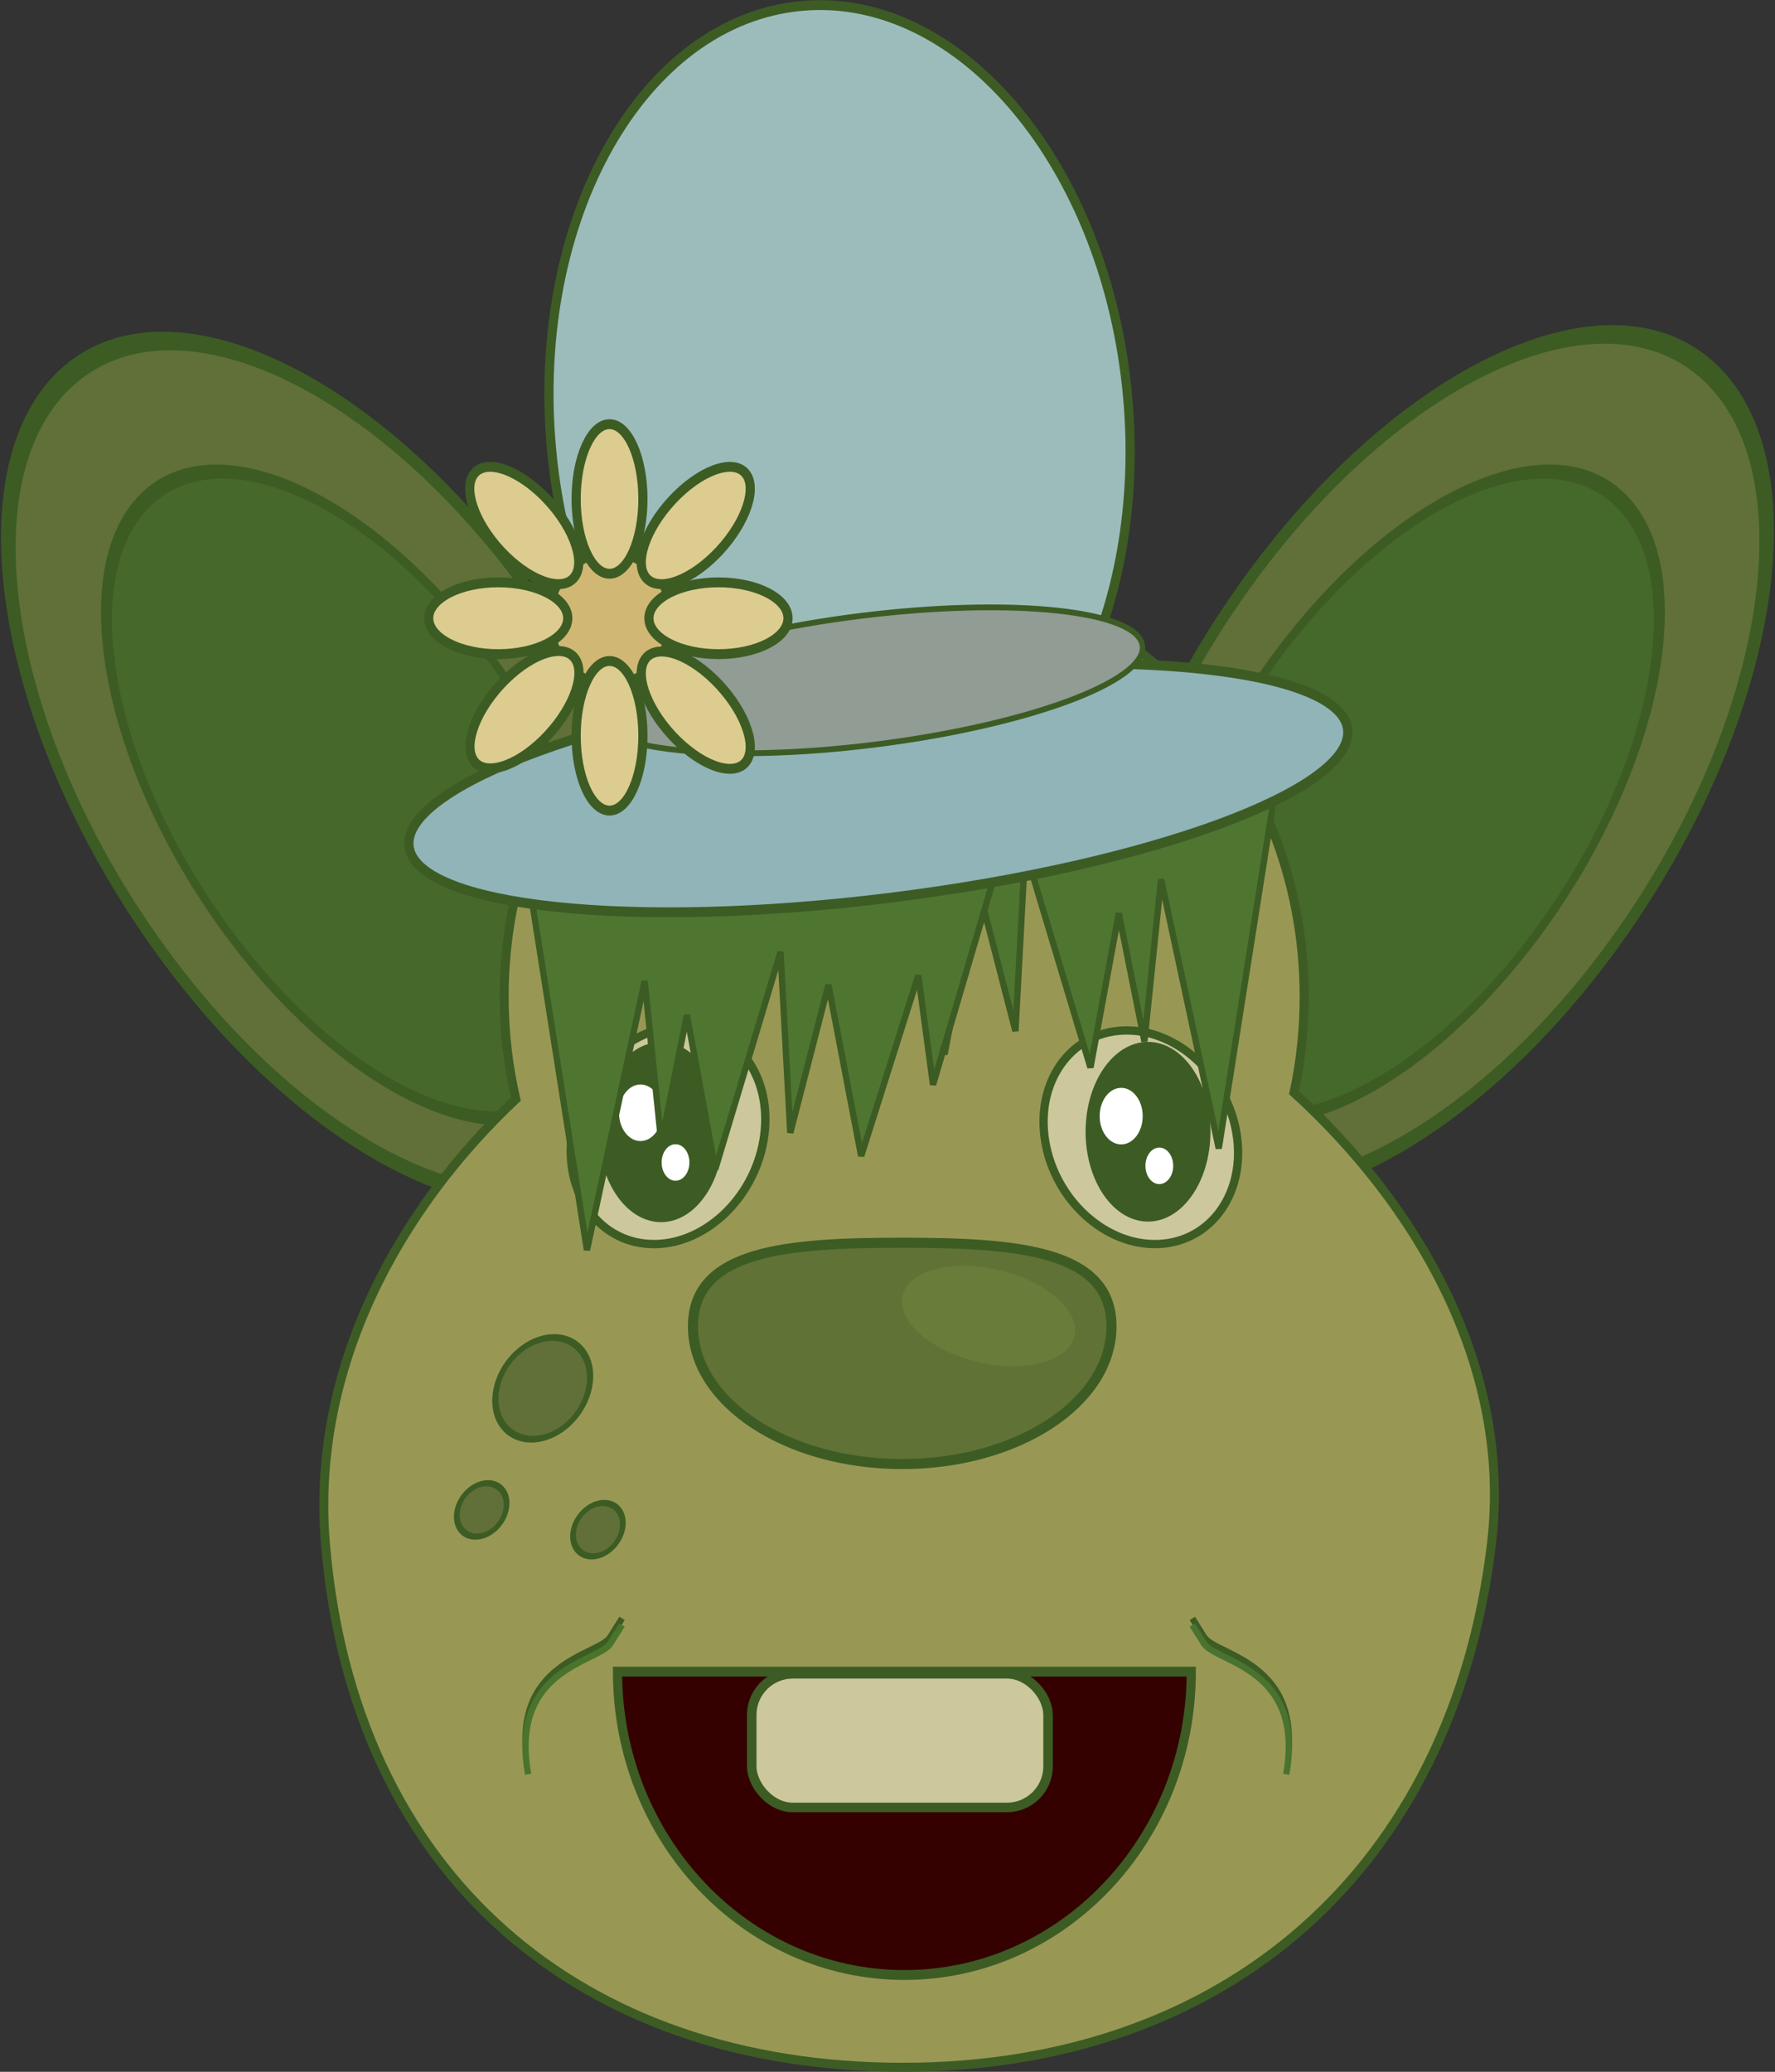 <?xml version="1.0" encoding="UTF-8" standalone="no"?>
<!-- Created with Inkscape (http://www.inkscape.org/) -->

<svg
   xmlns:dc="http://purl.org/dc/elements/1.1/"
   xmlns:cc="http://creativecommons.org/ns#"
   xmlns:rdf="http://www.w3.org/1999/02/22-rdf-syntax-ns#"
   xmlns:svg="http://www.w3.org/2000/svg"
   xmlns="http://www.w3.org/2000/svg"
   xmlns:sodipodi="http://sodipodi.sourceforge.net/DTD/sodipodi-0.dtd"
   xmlns:inkscape="http://www.inkscape.org/namespaces/inkscape"
   width="456.497"
   height="532.597"
   id="svg2"
   version="1.1"
   inkscape:version="0.48.3.1 r9886"
   sodipodi:docname="Greenmouse.svg">
  <rect width="100%" height="100%" fill="#333333" stroke="none"/>
  <defs
     id="defs4"><linearGradient
   id="linearGradient8300">
  <stop
     style="stop-color:#90a4a0;stop-opacity:1;"
     offset="0"
     id="stop8302" />
  <stop
     id="stop8308"
     offset="0.5"
     style="stop-color:#90a4a0;stop-opacity:0.498;" />
  <stop
     style="stop-color:#2333a0;stop-opacity:0;"
     offset="1"
     id="stop8304" />
</linearGradient>

 <style
   id="style5310"
   type="text/css">
   
    .fil91 {fill:none}
    .fil129 {fill:#1C1302}
    .fil212 {fill:#253403}
    .fil287 {fill:#261401}
    .fil81 {fill:#271D02}
    .fil138 {fill:#273005}
    .fil176 {fill:#2A2503}
    .fil277 {fill:#2A2605}
    .fil228 {fill:#2A2805}
    .fil159 {fill:#2A360C}
    .fil429 {fill:#2B3105}
    .fil136 {fill:#2C2605}
    .fil155 {fill:#2C2807}
    .fil120 {fill:#2C2F06}
    .fil296 {fill:#2D3805}
    .fil403 {fill:#2E2106}
    .fil140 {fill:#2E2606}
    .fil298 {fill:#2E3904}
    .fil166 {fill:#302B06}
    .fil8 {fill:#312402}
    .fil423 {fill:#312504}
    .fil164 {fill:#313B05}
    .fil78 {fill:#323505}
    .fil40 {fill:#323805}
    .fil196 {fill:#343403}
    .fil201 {fill:#34340A}
    .fil183 {fill:#34340C}
    .fil143 {fill:#343904}
    .fil318 {fill:#344A0E}
    .fil156 {fill:#35330B}
    .fil229 {fill:#353409}
    .fil195 {fill:#353904}
    .fil368 {fill:#354712}
    .fil230 {fill:#36330A}
    .fil404 {fill:#372508}
    .fil5 {fill:#372702}
    .fil73 {fill:#373A06}
    .fil488 {fill:#373B09}
    .fil225 {fill:#374106}
    .fil301 {fill:#374404}
    .fil148 {fill:#375019}
    .fil177 {fill:#375313}
    .fil96 {fill:#382904}
    .fil418 {fill:#382A06}
    .fil185 {fill:#383F03}
    .fil62 {fill:#383F05}
    .fil202 {fill:#384E1F}
    .fil511 {fill:#392D08}
    .fil452 {fill:#392F06}
    .fil324 {fill:#393409}
    .fil269 {fill:#39360B}
    .fil261 {fill:#39370E}
    .fil180 {fill:#393F05}
    .fil18 {fill:#393F06}
    .fil14 {fill:#3A3301}
    .fil396 {fill:#3A3A09}
    .fil276 {fill:#3A5316}
    .fil380 {fill:#3B340C}
    .fil224 {fill:#3B3B0C}
    .fil338 {fill:#3B5E19}
    .fil264 {fill:#3C2F04}
    .fil539 {fill:#3C3108}
    .fil77 {fill:#3C3406}
    .fil309 {fill:#3C380F}
    .fil145 {fill:#3C4109}
    .fil241 {fill:#3C4605}
    .fil299 {fill:#3C4C0A}
    .fil326 {fill:#3C5819}
    .fil366 {fill:#3C601C}
    .fil169 {fill:#3D3A05}
    .fil589 {fill:#3D3C2F}
    .fil106 {fill:#3D4307}
    .fil358 {fill:#3D530D}
    .fil534 {fill:#3E2E0A}
    .fil548 {fill:#3E310B}
    .fil592 {fill:#3E331C}
    .fil317 {fill:#3E3A0F}
    .fil349 {fill:#3E3B10}
    .fil274 {fill:#3E4407}
    .fil512 {fill:#3E450D}
    .fil121 {fill:#3E4606}
    .fil393 {fill:#3E4D13}
    .fil101 {fill:#3E5013}
    .fil343 {fill:#3E511A}
    .fil270 {fill:#3E561D}
    .fil118 {fill:#3E5A17}
    .fil392 {fill:#3F280B}
    .fil10 {fill:#3F3905}
    .fil27 {fill:#3F4305}
    .fil280 {fill:#3F4E10}
    .fil141 {fill:#3F5815}
    .fil23 {fill:#3F5913}
    .fil219 {fill:#3F5C1A}
    .fil445 {fill:#40460F}
    .fil233 {fill:#404A0C}
    .fil216 {fill:#404F0D}
    .fil424 {fill:#405E1F}
    .fil536 {fill:#413B0F}
    .fil30 {fill:#413D07}
    .fil615 {fill:#413D29}
    .fil627 {fill:#41403C}
    .fil258 {fill:#41410A}
    .fil278 {fill:#414C07}
    .fil147 {fill:#414F0E}
    .fil110 {fill:#41551C}
    .fil449 {fill:#415621}
    .fil2 {fill:#423204}
    .fil626 {fill:#424556}
    .fil605 {fill:#42464A}
    .fil594 {fill:#42474A}
    .fil610 {fill:#425816}
    .fil116 {fill:#425C16}
    .fil223 {fill:#434910}
    .fil211 {fill:#434E0E}
    .fil245 {fill:#435013}
    .fil130 {fill:#435B17}
    .fil330 {fill:#436124}
    .fil286 {fill:#443406}
    .fil537 {fill:#444118}
    .fil189 {fill:#444C0A}
    .fil297 {fill:#444D11}
    .fil247 {fill:#444E0B}
    .fil87 {fill:#44511C}
    .fil346 {fill:#445813}
    .fil103 {fill:#453D07}
    .fil16 {fill:#45410A}
    .fil19 {fill:#454309}
    .fil523 {fill:#454639}
    .fil436 {fill:#45480F}
    .fil635 {fill:#454D4E}
    .fil199 {fill:#45500C}
    .fil178 {fill:#455210}
    .fil68 {fill:#455313}
    .fil613 {fill:#455315}
    .fil497 {fill:#45551A}
    .fil191 {fill:#45662B}
    .fil486 {fill:#463707}
    .fil491 {fill:#463E18}
    .fil645 {fill:#464333}
    .fil29 {fill:#464409}
    .fil466 {fill:#46460A}
    .fil469 {fill:#46491D}
    .fil652 {fill:#464945}
    .fil64 {fill:#464E09}
    .fil125 {fill:#464E13}
    .fil283 {fill:#464F0C}
    .fil494 {fill:#465417}
    .fil598 {fill:#46556E}
    .fil597 {fill:#465B21}
    .fil170 {fill:#465D29}
    .fil320 {fill:#465F25}
    .fil411 {fill:#466D34}
    .fil478 {fill:#47350B}
    .fil243 {fill:#47400C}
    .fil55 {fill:#47430C}
    .fil518 {fill:#474E1C}
    .fil90 {fill:#475621}
    .fil255 {fill:#475718}
    .fil506 {fill:#475A28}
    .fil386 {fill:#476725}
    .fil531 {fill:#48430E}
    .fil47 {fill:#48450D}
    .fil557 {fill:#48452E}
    .fil42 {fill:#484C06}
    .fil238 {fill:#484E13}
    .fil560 {fill:#484E14}
    .fil644 {fill:#484E51}
    .fil221 {fill:#48500E}
    .fil205 {fill:#485015}
    .fil146 {fill:#48510B}
    .fil237 {fill:#485111}
    .fil668 {fill:#485157}
    .fil300 {fill:#485214}
    .fil470 {fill:#485317}
    .fil367 {fill:#485510}
    .fil279 {fill:#48551A}
    .fil82 {fill:#485523}
    .fil310 {fill:#48691D}
    .fil412 {fill:#493312}
    .fil533 {fill:#493E0B}
    .fil294 {fill:#494107}
    .fil99 {fill:#49450F}
    .fil522 {fill:#494535}
    .fil124 {fill:#49460B}
    .fil36 {fill:#49480E}
    .fil153 {fill:#49491A}
    .fil142 {fill:#494D0E}
    .fil311 {fill:#49530F}
    .fil407 {fill:#495712}
    .fil447 {fill:#495E17}
    .fil543 {fill:#49602F}
    .fil510 {fill:#496530}
    .fil454 {fill:#496828}
    .fil545 {fill:#4A472F}
    .fil32 {fill:#4A480D}
    .fil206 {fill:#4A4B12}
    .fil566 {fill:#4A4B44}
    .fil649 {fill:#4A4F55}
    .fil190 {fill:#4A530B}
    .fil207 {fill:#4A5313}
    .fil203 {fill:#4A5715}
    .fil630 {fill:#4A5771}
    .fil197 {fill:#4A6F21}
    .fil647 {fill:#4B3E1B}
    .fil71 {fill:#4B460D}
    .fil500 {fill:#4B482C}
    .fil63 {fill:#4B4D07}
    .fil240 {fill:#4B4D0B}
    .fil663 {fill:#4B4D42}
    .fil530 {fill:#4B4F51}
    .fil406 {fill:#4B520E}
    .fil303 {fill:#4B5211}
    .fil266 {fill:#4B5313}
    .fil263 {fill:#4B5414}
    .fil288 {fill:#4B5613}
    .fil246 {fill:#4B561A}
    .fil556 {fill:#4B5726}
    .fil252 {fill:#4B661E}
    .fil515 {fill:#4B6B39}
    .fil371 {fill:#4B7534}
    .fil642 {fill:#4C4428}
    .fil624 {fill:#4C4835}
    .fil549 {fill:#4C4F40}
    .fil215 {fill:#4C5110}
    .fil149 {fill:#4C5219}
    .fil119 {fill:#4C531E}
    .fil369 {fill:#4C5611}
    .fil394 {fill:#4C6625}
    .fil365 {fill:#4D4A15}
    .fil133 {fill:#4D4B09}
    .fil11 {fill:#4D540C}
    .fil292 {fill:#4D5719}
    .fil618 {fill:#4D571C}
    .fil382 {fill:#4D5D22}
    .fil546 {fill:#4D6121}
    .fil456 {fill:#4D612C}
    .fil476 {fill:#4D6426}
    .fil45 {fill:#4D7026}
    .fil291 {fill:#4D7134}
    .fil232 {fill:#4D7533}
    .fil58 {fill:#4D772C}
    .fil194 {fill:#4E4E0F}
    .fil559 {fill:#4E4E4C}
    .fil172 {fill:#4E511F}
    .fil49 {fill:#4E550E}
    .fil59 {fill:#4E5510}
    .fil105 {fill:#4E5515}
    .fil430 {fill:#4E551F}
    .fil152 {fill:#4E5813}
    .fil168 {fill:#4E5913}
    .fil344 {fill:#4E5B16}
    .fil322 {fill:#4E601B}
    .fil24 {fill:#4E641F}
    .fil289 {fill:#4E6524}
    .fil442 {fill:#4E6D2A}
    .fil502 {fill:#4E6E35}
    .fil483 {fill:#4E7135}
    .fil251 {fill:#4E742D}
    .fil248 {fill:#4E752A}
    .fil462 {fill:#4F421F}
    .fil465 {fill:#4F501C}
    .fil154 {fill:#4F5719}
    .fil336 {fill:#4F5A19}
    .fil359 {fill:#4F5B16}
    .fil307 {fill:#4F5C12}
    .fil402 {fill:#4F6630}
    .fil667 {fill:#4F667F}
    .fil53 {fill:#4F671B}
    .fil414 {fill:#4F7040}
    .fil272 {fill:#4F732E}
    .fil137 {fill:#4F7632}
    .fil88 {fill:#4F7931}
    .fil498 {fill:#4F7947}
    .fil623 {fill:#504017}
    .fil262 {fill:#504D17}
    .fil671 {fill:#505143}
    .fil345 {fill:#505611}
    .fil184 {fill:#505619}
    .fil165 {fill:#505715}
    .fil568 {fill:#50575C}
    .fil157 {fill:#50581C}
    .fil174 {fill:#505A1C}
    .fil659 {fill:#505B69}
    .fil186 {fill:#506019}
    .fil85 {fill:#506831}
    .fil113 {fill:#50712A}
    .fil70 {fill:#50782D}
    .fil275 {fill:#514D0B}
    .fil569 {fill:#515039}
    .fil268 {fill:#515519}
    .fil376 {fill:#515A1C}
    .fil115 {fill:#515B16}
    .fil341 {fill:#515C11}
    .fil44 {fill:#515C1E}
    .fil606 {fill:#516823}
    .fil200 {fill:#516923}
    .fil453 {fill:#51692E}
    .fil162 {fill:#517329}
    .fil242 {fill:#51782A}
    .fil405 {fill:#517D50}
    .fil489 {fill:#517F53}
    .fil575 {fill:#525349}
    .fil542 {fill:#52554B}
    .fil360 {fill:#525617}
    .fil72 {fill:#525716}
    .fil529 {fill:#525864}
    .fil628 {fill:#525957}
    .fil327 {fill:#525E21}
    .fil260 {fill:#52621C}
    .fil93 {fill:#526726}
    .fil421 {fill:#527537}
    .fil416 {fill:#527A4E}
    .fil417 {fill:#527C45}
    .fil332 {fill:#53440A}
    .fil65 {fill:#535817}
    .fil496 {fill:#535837}
    .fil353 {fill:#535A20}
    .fil331 {fill:#535B11}
    .fil193 {fill:#535D1B}
    .fil562 {fill:#535D1C}
    .fil227 {fill:#536A31}
    .fil477 {fill:#53713C}
    .fil94 {fill:#538436}
    .fil160 {fill:#544508}
    .fil625 {fill:#54543D}
    .fil281 {fill:#545512}
    .fil54 {fill:#545916}
    .fil192 {fill:#545925}
    .fil616 {fill:#545962}
    .fil648 {fill:#545964}
    .fil214 {fill:#545E20}
    .fil123 {fill:#546520}
    .fil526 {fill:#547945}
    .fil657 {fill:#555253}
    .fil505 {fill:#55584C}
    .fil532 {fill:#555E6D}
    .fil328 {fill:#555F21}
    .fil475 {fill:#556024}
    .fil552 {fill:#564B21}
    .fil661 {fill:#565146}
    .fil273 {fill:#56732B}
    .fil173 {fill:#56833C}
    .fil473 {fill:#568753}
    .fil459 {fill:#568761}
    .fil217 {fill:#573F0F}
    .fil108 {fill:#575B18}
    .fil323 {fill:#575E17}
    .fil665 {fill:#576677}
    .fil467 {fill:#577332}
    .fil374 {fill:#578039}
    .fil409 {fill:#584A0C}
    .fil390 {fill:#58561C}
    .fil460 {fill:#585819}
    .fil342 {fill:#585B1E}
    .fil52 {fill:#585C17}
    .fil151 {fill:#586024}
    .fil89 {fill:#58611B}
    .fil134 {fill:#586419}
    .fil535 {fill:#586732}
    .fil321 {fill:#587832}
    .fil95 {fill:#588135}
    .fil389 {fill:#58865A}
    .fil379 {fill:#588757}
    .fil107 {fill:#589141}
    .fil586 {fill:#594A1E}
    .fil528 {fill:#595B58}
    .fil213 {fill:#595D1F}
    .fil653 {fill:#595E5F}
    .fil102 {fill:#59631A}
    .fil210 {fill:#596521}
    .fil673 {fill:#596972}
    .fil561 {fill:#596F26}
    .fil150 {fill:#59753B}
    .fil13 {fill:#597A2D}
    .fil236 {fill:#597E3A}
    .fil335 {fill:#597E3D}
    .fil443 {fill:#598045}
    .fil468 {fill:#59823F}
    .fil408 {fill:#598857}
    .fil555 {fill:#5A4C1B}
    .fil438 {fill:#5A5917}
    .fil574 {fill:#5A5945}
    .fil348 {fill:#5A5F16}
    .fil617 {fill:#5A6569}
    .fil312 {fill:#5A661C}
    .fil391 {fill:#5A763A}
    .fil117 {fill:#5A7C38}
    .fil385 {fill:#5A7E36}
    .fil439 {fill:#5A8359}
    .fil304 {fill:#5A8942}
    .fil249 {fill:#5B3D15}
    .fil35 {fill:#5B601F}
    .fil509 {fill:#5B6428}
    .fil553 {fill:#5B6470}
    .fil187 {fill:#5B6624}
    .fil175 {fill:#5B7931}
    .fil355 {fill:#5B8249}
    .fil660 {fill:#5C512B}
    .fil675 {fill:#5C5C52}
    .fil565 {fill:#5C5F20}
    .fil676 {fill:#5C6159}
    .fil541 {fill:#5C7636}
    .fil37 {fill:#5C8230}
    .fil471 {fill:#5C8550}
    .fil231 {fill:#5C8841}
    .fil398 {fill:#5C8961}
    .fil92 {fill:#5C8B3F}
    .fil527 {fill:#5D532F}
    .fil38 {fill:#5D5C19}
    .fil599 {fill:#5D5E50}
    .fil218 {fill:#5D833A}
    .fil576 {fill:#5E584D}
    .fil43 {fill:#5E6018}
    .fil319 {fill:#5E6020}
    .fil48 {fill:#5E631B}
    .fil204 {fill:#5E7B2C}
    .fil167 {fill:#5E7F33}
    .fil114 {fill:#5E8E3D}
    .fil302 {fill:#5F5B27}
    .fil313 {fill:#5F632A}
    .fil547 {fill:#5F692D}
    .fil600 {fill:#5F7434}
    .fil611 {fill:#5F7A30}
    .fil457 {fill:#5F8C4A}
    .fil378 {fill:#5F8C60}
    .fil458 {fill:#5F9159}
    .fil481 {fill:#605213}
    .fil25 {fill:#605E0C}
    .fil61 {fill:#60631A}
    .fil361 {fill:#607127}
    .fil60 {fill:#607930}
    .fil337 {fill:#607C3F}
    .fil419 {fill:#60873D}
    .fil46 {fill:#608E3E}
    .fil259 {fill:#609045}
    .fil112 {fill:#609247}
    .fil372 {fill:#60924E}
    .fil485 {fill:#615216}
    .fil80 {fill:#615B1B}
    .fil441 {fill:#615D1B}
    .fil564 {fill:#616150}
    .fil587 {fill:#61707C}
    .fil15 {fill:#61802E}
    .fil235 {fill:#61883D}
    .fil20 {fill:#618939}
    .fil220 {fill:#618F47}
    .fil504 {fill:#62562D}
    .fil339 {fill:#626821}
    .fil188 {fill:#62682E}
    .fil100 {fill:#627D3B}
    .fil357 {fill:#628E42}
    .fil198 {fill:#629244}
    .fil316 {fill:#62925C}
    .fil431 {fill:#636E21}
    .fil608 {fill:#636E76}
    .fil127 {fill:#637F36}
    .fil209 {fill:#639048}
    .fil432 {fill:#645519}
    .fil34 {fill:#645E0D}
    .fil384 {fill:#645E15}
    .fil364 {fill:#64611C}
    .fil619 {fill:#64742F}
    .fil490 {fill:#64763A}
    .fil181 {fill:#647C2F}
    .fil501 {fill:#647F36}
    .fil604 {fill:#64873C}
    .fil111 {fill:#649345}
    .fil139 {fill:#64974A}
    .fil400 {fill:#64975D}
    .fil601 {fill:#656A62}
    .fil614 {fill:#657937}
    .fil354 {fill:#65954A}
    .fil554 {fill:#665A34}
    .fil484 {fill:#667428}
    .fil620 {fill:#676B30}
    .fil373 {fill:#67772C}
    .fil314 {fill:#679650}
    .fil377 {fill:#679E5A}
    .fil334 {fill:#689B51}
    .fil295 {fill:#689C5B}
    .fil293 {fill:#695610}
    .fil650 {fill:#695832}
    .fil640 {fill:#696151}
    .fil308 {fill:#697337}
    .fil550 {fill:#69873B}
    .fil222 {fill:#699A50}
    .fil226 {fill:#699B4D}
    .fil448 {fill:#6A4F2A}
    .fil315 {fill:#6A954C}
    .fil17 {fill:#6A963E}
    .fil352 {fill:#6A9C51}
    .fil370 {fill:#6A9D52}
    .fil244 {fill:#6A9D53}
    .fil1 {fill:#6B5B0B}
    .fil434 {fill:#6B601C}
    .fil581 {fill:#6B6D6A}
    .fil132 {fill:#6B9544}
    .fil22 {fill:#6B9748}
    .fil66 {fill:#6B9A4A}
    .fil578 {fill:#6C5F33}
    .fil572 {fill:#6C6348}
    .fil583 {fill:#6C6759}
    .fil271 {fill:#6C7122}
    .fil435 {fill:#6C8329}
    .fil84 {fill:#6C874C}
    .fil86 {fill:#6C9B4D}
    .fil463 {fill:#6D6822}
    .fil634 {fill:#6D6F61}
    .fil563 {fill:#6D8535}
    .fil284 {fill:#6DA154}
    .fil437 {fill:#6E8B50}
    .fil122 {fill:#6E9F4F}
    .fil325 {fill:#6EA158}
    .fil388 {fill:#6EA359}
    .fil612 {fill:#6F5917}
    .fil422 {fill:#6F6031}
    .fil351 {fill:#6FA258}
    .fil329 {fill:#706623}
    .fil461 {fill:#70842F}
    .fil356 {fill:#708934}
    .fil350 {fill:#709D55}
    .fil234 {fill:#70A457}
    .fil621 {fill:#715C2A}
    .fil171 {fill:#716316}
    .fil97 {fill:#716E1D}
    .fil383 {fill:#71964C}
    .fil305 {fill:#71A45A}
    .fil580 {fill:#726234}
    .fil76 {fill:#726425}
    .fil493 {fill:#727F4D}
    .fil28 {fill:#72A352}
    .fil253 {fill:#735A2B}
    .fil582 {fill:#73602F}
    .fil629 {fill:#73612B}
    .fil474 {fill:#736822}
    .fil12 {fill:#738A3E}
    .fil208 {fill:#73A455}
    .fil56 {fill:#745B15}
    .fil347 {fill:#747B2A}
    .fil651 {fill:#747D74}
    .fil50 {fill:#749945}
    .fil401 {fill:#756524}
    .fil381 {fill:#75691F}
    .fil362 {fill:#75813B}
    .fil51 {fill:#75A252}
    .fil482 {fill:#768B38}
    .fil596 {fill:#768D50}
    .fil98 {fill:#769948}
    .fil444 {fill:#77601C}
    .fil654 {fill:#776631}
    .fil75 {fill:#776E28}
    .fil285 {fill:#778340}
    .fil67 {fill:#77A658}
    .fil131 {fill:#77A757}
    .fil516 {fill:#786C2D}
    .fil39 {fill:#789243}
    .fil128 {fill:#795D21}
    .fil161 {fill:#7A691A}
    .fil427 {fill:#7A752E}
    .fil573 {fill:#7B8141}
    .fil440 {fill:#7C9738}
    .fil455 {fill:#7C9836}
    .fil363 {fill:#7D6A23}
    .fil607 {fill:#7E8A49}
    .fil267 {fill:#7F6740}
    .fil3 {fill:#7F6D18}
    .fil472 {fill:#806D2B}
    .fil487 {fill:#819855}
    .fil144 {fill:#82682E}
    .fil163 {fill:#836929}
    .fil521 {fill:#836C3B}
    .fil517 {fill:#836D26}
    .fil415 {fill:#83702D}
    .fil593 {fill:#839F5D}
    .fil387 {fill:#867230}
    .fil662 {fill:#86783B}
    .fil428 {fill:#876F45}
    .fil21 {fill:#878631}
    .fil31 {fill:#886D2F}
    .fil375 {fill:#88702D}
    .fil538 {fill:#88A059}
    .fil9 {fill:#896E27}
    .fil6 {fill:#89741F}
    .fil395 {fill:#897834}
    .fil256 {fill:#897C3C}
    .fil433 {fill:#8B7148}
    .fil306 {fill:#8B864B}
    .fil250 {fill:#8C733E}
    .fil33 {fill:#8D7422}
    .fil333 {fill:#8D7833}
    .fil571 {fill:#8D793A}
    .fil540 {fill:#8D883D}
    .fil282 {fill:#8D9755}
    .fil519 {fill:#8E783D}
    .fil265 {fill:#8E8A38}
    .fil182 {fill:#8F7633}
    .fil641 {fill:#8F7638}
    .fil239 {fill:#8F7940}
    .fil633 {fill:#8F7B3F}
    .fil678 {fill:#8F7D4B}
    .fil4 {fill:#8F8029}
    .fil495 {fill:#8F863D}
    .fil492 {fill:#8FA358}
    .fil69 {fill:#907525}
    .fil26 {fill:#907B34}
    .fil7 {fill:#918129}
    .fil646 {fill:#927C3C}
    .fil558 {fill:#928049}
    .fil508 {fill:#93A264}
    .fil340 {fill:#93A654}
    .fil420 {fill:#95A655}
    .fil670 {fill:#978547}
    .fil595 {fill:#987E4B}
    .fil503 {fill:#988B49}
    .fil109 {fill:#9A813C}
    .fil591 {fill:#9A844A}
    .fil480 {fill:#9AA85D}
    .fil397 {fill:#9B8643}
    .fil579 {fill:#9C884C}
    .fil584 {fill:#9D8552}
    .fil588 {fill:#9D8656}
    .fil410 {fill:#9D893E}
    .fil636 {fill:#9D8B53}
    .fil479 {fill:#9F8742}
    .fil664 {fill:#9F8B58}
    .fil677 {fill:#9F8C57}
    .fil179 {fill:#A09343}
    .fil254 {fill:#A18352}
    .fil41 {fill:#A18834}
    .fil643 {fill:#A2905A}
    .fil79 {fill:#A29954}
    .fil450 {fill:#A3865D}
    .fil585 {fill:#A38B4C}
    .fil513 {fill:#A38B4F}
    .fil104 {fill:#A38F3A}
    .fil425 {fill:#A39041}
    .fil135 {fill:#A48847}
    .fil83 {fill:#A48E3A}
    .fil603 {fill:#A5904E}
    .fil666 {fill:#A59362}
    .fil544 {fill:#A79159}
    .fil674 {fill:#A79355}
    .fil639 {fill:#A7935D}
    .fil609 {fill:#A8925A}
    .fil290 {fill:#A89545}
    .fil602 {fill:#A89854}
    .fil637 {fill:#A99153}
    .fil413 {fill:#A99856}
    .fil622 {fill:#AB9759}
    .fil567 {fill:#AB9856}
    .fil126 {fill:#AC9743}
    .fil632 {fill:#AD9B55}
    .fil525 {fill:#AD9D54}
    .fil520 {fill:#AEA060}
    .fil57 {fill:#B19B46}
    .fil507 {fill:#B19B51}
    .fil590 {fill:#B29965}
    .fil631 {fill:#B39E5D}
    .fil658 {fill:#B3A166}
    .fil451 {fill:#B49C6A}
    .fil638 {fill:#B59D67}
    .fil656 {fill:#B6A06B}
    .fil426 {fill:#B6A170}
    .fil655 {fill:#B6A264}
    .fil446 {fill:#B7A159}
    .fil74 {fill:#B8AB5C}
    .fil0 {fill:#BBAB4B}
    .fil464 {fill:#BCA764}
    .fil669 {fill:#BCA771}
    .fil158 {fill:#BDAC57}
    .fil570 {fill:#BEAC6C}
    .fil577 {fill:#C1AB6E}
    .fil399 {fill:#C3AF65}
    .fil679 {fill:#C4AF79}
    .fil257 {fill:#C6B075}
    .fil524 {fill:#C6B175}
    .fil499 {fill:#C8AD63}
    .fil672 {fill:#C8B26D}
    .fil551 {fill:#CAB876}
    .fil514 {fill:#CBB472}
   
  </style>

  </defs>
  <sodipodi:namedview
     id="base"
     pagecolor="#ffffff"
     bordercolor="#666666"
     borderopacity="1.0"
     inkscape:pageopacity="0.0"
     inkscape:pageshadow="2"
     inkscape:zoom="0.76"
     inkscape:cx="585.11714"
     inkscape:cy="218.28248"
     inkscape:document-units="px"
     inkscape:current-layer="layer1"
     showgrid="false"
     showborder="true"
     inkscape:window-width="1280"
     inkscape:window-height="754"
     inkscape:window-x="0"
     inkscape:window-y="0"
     inkscape:window-maximized="0"
     fit-margin-top="0"
     fit-margin-left="0"
     fit-margin-right="0"
     fit-margin-bottom="0" />
  <g
     inkscape:label="Ebene 1"
     inkscape:groupmode="layer"
     id="layer1"
     transform="translate(-99.526,-369.591)">
    <path
       transform="matrix(3.185,4.583,-2.252,1.931,1501.556,123.06)"
       d="m -71.154,451.401 c 0,12.214 -9.901,22.115 -22.115,22.115 -12.214,0 -22.115,-9.901 -22.115,-22.115 0,-12.214 9.901,-22.115 22.115,-22.115 12.214,0 22.115,9.901 22.115,22.115 z"
       sodipodi:ry="22.115385"
       sodipodi:rx="22.115385"
       sodipodi:cy="451.40063"
       sodipodi:cx="-93.269234"
       id="path8260"
       style="fill:#607038;fill-opacity:1;stroke:#3c5c24;stroke-width:0.961;stroke-miterlimit:4;stroke-opacity:1;stroke-dasharray:none;stroke-dashoffset:0"
       sodipodi:type="arc" />
    <path
       sodipodi:type="arc"
       style="fill:#607038;fill-opacity:1;stroke:#3c5c24;stroke-width:0.961;stroke-miterlimit:4;stroke-opacity:1;stroke-dasharray:none;stroke-dashoffset:0"
       id="path8262"
       sodipodi:cx="-93.269234"
       sodipodi:cy="451.40063"
       sodipodi:rx="22.115385"
       sodipodi:ry="22.115385"
       d="m -71.154,451.401 c 0,12.214 -9.901,22.115 -22.115,22.115 -12.214,0 -22.115,-9.901 -22.115,-22.115 0,-12.214 9.901,-22.115 22.115,-22.115 12.214,0 22.115,9.901 22.115,22.115 z"
       transform="matrix(-3.185,4.583,2.252,1.931,-846.007,121.369)" />
    <path
       transform="matrix(-2.532,3.38,1.492,1.643,-448.362,147.549)"
       d="m -71.154,451.401 c 0,12.214 -9.901,22.115 -22.115,22.115 -12.214,0 -22.115,-9.901 -22.115,-22.115 0,-12.214 9.901,-22.115 22.115,-22.115 12.214,0 22.115,9.901 22.115,22.115 z"
       sodipodi:ry="22.115385"
       sodipodi:rx="22.115385"
       sodipodi:cy="451.40063"
       sodipodi:cx="-93.269234"
       id="path8270"
       style="fill:#45682b;fill-opacity:1;stroke:#3c5c24;stroke-width:0.961;stroke-miterlimit:4;stroke-opacity:1;stroke-dasharray:none;stroke-dashoffset:0"
       sodipodi:type="arc" />
    <path
       sodipodi:type="arc"
       style="fill:#46692b;fill-opacity:1;stroke:#3c5c24;stroke-width:0.961;stroke-miterlimit:4;stroke-opacity:1;stroke-dasharray:none;stroke-dashoffset:0"
       id="path8272"
       sodipodi:cx="-93.269234"
       sodipodi:cy="451.40063"
       sodipodi:rx="22.115385"
       sodipodi:ry="22.115385"
       d="m -71.154,451.401 c 0,12.214 -9.901,22.115 -22.115,22.115 -12.214,0 -22.115,-9.901 -22.115,-22.115 0,-12.214 9.901,-22.115 22.115,-22.115 12.214,0 22.115,9.901 22.115,22.115 z"
       transform="matrix(2.532,3.38,-1.492,1.643,1101.569,147.549)" />
    <path
       style="fill:#989854;fill-opacity:1;stroke:#3c5c24;stroke-width:2.313;stroke-miterlimit:4;stroke-opacity:1;stroke-dasharray:none;stroke-dashoffset:0"
       d="m 331.744,901.019 c 82.812,0 141.354,-50.775 151.367,-134.618 5.47,-45.804 -19.653,-87.611 -50.79,-115.938 1.707,-7.932 2.606,-16.2 2.606,-24.685 0,-60.636 -46.068,-109.767 -102.883,-109.767 -56.815,0 -102.858,49.131 -102.858,109.767 0,9.09 1.048,17.935 2.999,26.382 -30.075,28.273 -52.747,69.156 -48.971,114.242 7.152,85.38 65.718,134.618 148.53,134.618 z"
       id="path2985"
       inkscape:connector-curvature="0"
       sodipodi:nodetypes="sscssscss" />
    <path
       style="fill:#ccc89c;fill-opacity:1;stroke:#3c5c24;stroke-width:2.132;stroke-miterlimit:4;stroke-opacity:1;stroke-dashoffset:0"
       d="m 417.51,660.829 c 2.558,15.153 -6.374,27.936 -19.95,28.551 -13.577,0.616 -26.657,-11.169 -29.215,-26.322 -2.558,-15.153 6.374,-27.936 19.95,-28.551 13.577,-0.616 26.657,11.169 29.215,26.322 z"
       id="path8250"
       inkscape:connector-curvature="0" />
    <path
       style="fill:#ccc89c;fill-opacity:1;stroke:#3c5c24;stroke-width:2.153;stroke-miterlimit:4;stroke-opacity:1;stroke-dashoffset:0"
       d="m 295.923,662.539 c -2.558,15.452 -15.638,27.47 -29.215,26.842 -13.577,-0.628 -22.509,-13.663 -19.95,-29.115 2.558,-15.452 15.638,-27.47 29.215,-26.842 13.577,0.628 22.509,13.663 19.95,29.115 z"
       id="path8252"
       inkscape:connector-curvature="0" />
    <path
       d="m -71.154,451.401 c 0,12.214 -9.901,22.115 -22.115,22.115 -12.214,0 -22.115,-9.901 -22.115,-22.115 0,-12.214 9.901,-22.115 22.115,-22.115 12.214,0 22.115,9.901 22.115,22.115 z"
       sodipodi:ry="22.115385"
       sodipodi:rx="22.115385"
       sodipodi:cy="451.40063"
       sodipodi:cx="-93.269234"
       id="path8256"
       style="fill:#3c5c24;fill-opacity:1;stroke:#3c5c24;stroke-width:4.496;stroke-miterlimit:4;stroke-opacity:1;stroke-dasharray:none;stroke-dashoffset:0"
       sodipodi:type="arc"
       transform="matrix(0.659,0,0,0.95,331.004,231.787)" />
    <path
       style="fill:#607235;fill-opacity:1;stroke:#3c5c24;stroke-width:2.591;stroke-miterlimit:4;stroke-opacity:1;stroke-dashoffset:0"
       d="m 385.376,710.551 c 0,19.548 -24.095,35.395 -53.817,35.395 -29.722,0 -53.817,-15.847 -53.817,-35.395 0,-19.548 24.095,-21.495 53.817,-21.495 29.722,0 53.817,1.947 53.817,21.495 z"
       id="path8254"
       inkscape:connector-curvature="0"
       sodipodi:nodetypes="sssss" />
    <path
       transform="matrix(0.659,0,0,0.948,456.236,232.595)"
       sodipodi:type="arc"
       style="fill:#3c5c24;fill-opacity:1;stroke:#3c5c24;stroke-width:4.496;stroke-miterlimit:4;stroke-opacity:1;stroke-dasharray:none;stroke-dashoffset:0"
       id="path8258"
       sodipodi:cx="-93.269234"
       sodipodi:cy="451.40063"
       sodipodi:rx="22.115385"
       sodipodi:ry="22.115385"
       d="m -71.154,451.401 c 0,12.214 -9.901,22.115 -22.115,22.115 -12.214,0 -22.115,-9.901 -22.115,-22.115 0,-12.214 9.901,-22.115 22.115,-22.115 12.214,0 22.115,9.901 22.115,22.115 z" />
    <path
       sodipodi:type="arc"
       style="fill:#340000;fill-opacity:1;stroke:#3c5c24;stroke-width:3;stroke-miterlimit:4;stroke-opacity:1;stroke-dasharray:none;stroke-dashoffset:0"
       id="path8264"
       sodipodi:cx="-220.3125"
       sodipodi:cy="755.48718"
       sodipodi:rx="93.75"
       sodipodi:ry="92.1875"
       d="m -126.562,755.487 c 0,50.914 -41.973,92.188 -93.75,92.188 -51.777,0 -93.75,-41.274 -93.75,-92.188 0,0 0,0 0,0 l 93.75,0 z"
       sodipodi:start="0"
       sodipodi:end="3.1415927"
       transform="matrix(0.787,0,0,0.846,505.506,160.162)" />
    <rect
       style="fill:#ccc89c;fill-opacity:1;stroke:#3c5c24;stroke-width:2.447;stroke-miterlimit:4;stroke-opacity:1;stroke-dasharray:none;stroke-dashoffset:0"
       id="rect8266"
       width="76.21"
       height="34.351"
       x="292.857"
       y="799.875"
       ry="10.57" />
    <path
       sodipodi:type="arc"
       style="fill:#ffffff;fill-opacity:1;stroke:none"
       id="path8276"
       sodipodi:cx="-211.71875"
       sodipodi:cy="732.83093"
       sodipodi:rx="7.03125"
       sodipodi:ry="8.59375"
       d="m -204.688,732.831 c 0,4.746 -3.148,8.594 -7.031,8.594 -3.883,0 -7.031,-3.848 -7.031,-8.594 0,-4.746 3.148,-8.594 7.031,-8.594 3.883,0 7.031,3.848 7.031,8.594 z"
       transform="matrix(0.787,0,0,0.846,430.877,35.673)" />
    <path
       transform="matrix(0.787,0,0,0.846,554.498,36.536)"
       d="m -204.688,732.831 c 0,4.746 -3.148,8.594 -7.031,8.594 -3.883,0 -7.031,-3.848 -7.031,-8.594 0,-4.746 3.148,-8.594 7.031,-8.594 3.883,0 7.031,3.848 7.031,8.594 z"
       sodipodi:ry="8.59375"
       sodipodi:rx="7.03125"
       sodipodi:cy="732.83093"
       sodipodi:cx="-211.71875"
       id="path8278"
       style="fill:#ffffff;fill-opacity:1;stroke:none"
       sodipodi:type="arc" />
    <path
       sodipodi:type="arc"
       style="fill:#ffffff;fill-opacity:1;stroke:none"
       id="path8280"
       sodipodi:cx="-211.71875"
       sodipodi:cy="732.83093"
       sodipodi:rx="7.03125"
       sodipodi:ry="8.59375"
       d="m -204.688,732.831 c 0,4.746 -3.148,8.594 -7.031,8.594 -3.883,0 -7.031,-3.848 -7.031,-8.594 0,-4.746 3.148,-8.594 7.031,-8.594 3.883,0 7.031,3.848 7.031,8.594 z"
       transform="matrix(0.508,0,0,0.546,505.233,269.161)" />
    <path
       transform="matrix(0.508,0,0,0.546,380.809,268.298)"
       d="m -204.688,732.831 c 0,4.746 -3.148,8.594 -7.031,8.594 -3.883,0 -7.031,-3.848 -7.031,-8.594 0,-4.746 3.148,-8.594 7.031,-8.594 3.883,0 7.031,3.848 7.031,8.594 z"
       sodipodi:ry="8.59375"
       sodipodi:rx="7.03125"
       sodipodi:cy="732.83093"
       sodipodi:cx="-211.71875"
       id="path8282"
       style="fill:#ffffff;fill-opacity:1;stroke:none"
       sodipodi:type="arc" />
    <path
       sodipodi:type="arc"
       style="fill:#9cbcbc;fill-opacity:1;stroke:#3c5c24;stroke-width:3;stroke-miterlimit:4;stroke-opacity:1;stroke-dasharray:none;stroke-dashoffset:0"
       id="path8286"
       sodipodi:cx="-409.09091"
       sodipodi:cy="525.08948"
       sodipodi:rx="94.545456"
       sodipodi:ry="127.27273"
       d="m -314.545,525.089 c 0,70.291 -42.329,127.273 -94.545,127.273 -52.216,0 -94.545,-56.982 -94.545,-127.273 0,-70.291 42.329,-127.273 94.545,-127.273 52.216,0 94.545,56.982 94.545,127.273 z"
       transform="matrix(0.781,-0.097,0.09,0.84,587.683,-2.55)" />
    <path
       style="fill:#4e7631;fill-opacity:1;stroke:#3c5c24;stroke-width:1.631;stroke-linecap:butt;stroke-linejoin:miter;stroke-opacity:1"
       d="m 426.909,576.305 -13.94,88.512 -14.841,-69.196 -4.279,41.686 -6.588,-32.941 -7.289,39.656 -16.786,-55.895 -2.509,46.534 -9.81,-38.037 -8.421,44.007 -14.697,-46.448 -3.785,28.136 -18.77,-63.809 z"
       id="path8296"
       inkscape:connector-curvature="0" />
    <path
       inkscape:connector-curvature="0"
       id="path8298"
       d="m 236.538,602.44 13.94,88.512 14.841,-69.196 4.28,41.686 6.588,-32.941 7.289,39.656 16.786,-55.895 2.509,46.534 9.81,-38.037 8.421,44.007 14.697,-46.448 3.785,28.136 18.77,-63.809 z"
       style="fill:#4e7631;fill-opacity:1;stroke:#3c5c24;stroke-width:1.631;stroke-linecap:butt;stroke-linejoin:miter;stroke-opacity:1" />
    <path
       sodipodi:type="arc"
       style="fill:#90b4b8;fill-opacity:1;stroke:#3c5c24;stroke-width:3;stroke-miterlimit:4;stroke-opacity:1;stroke-dasharray:none;stroke-dashoffset:0"
       id="path8284"
       sodipodi:cx="-265.45456"
       sodipodi:cy="702.36218"
       sodipodi:rx="154.54546"
       sodipodi:ry="33.636364"
       d="m -110.909,702.362 c 0,18.577 -69.192,33.636 -154.545,33.636 -85.353,0 -154.545,-15.06 -154.545,-33.636 0,-18.577 69.192,-33.636 154.545,-33.636 85.353,0 154.545,15.06 154.545,33.636 z"
       transform="matrix(0.781,-0.097,0.09,0.84,469.53,-43.611)" />
    <path
       transform="matrix(0.458,-0.057,0.053,0.492,406.916,183.783)"
       d="m -110.909,702.362 c 0,18.577 -69.192,33.636 -154.545,33.636 -85.353,0 -154.545,-15.06 -154.545,-33.636 0,-18.577 69.192,-33.636 154.545,-33.636 85.353,0 154.545,15.06 154.545,33.636 z"
       sodipodi:ry="33.636364"
       sodipodi:rx="154.54546"
       sodipodi:cy="702.36218"
       sodipodi:cx="-265.45456"
       id="path8288"
       style="fill:#909c94;fill-opacity:1;stroke:#3c5c24;stroke-width:3;stroke-miterlimit:4;stroke-opacity:1;stroke-dasharray:none;stroke-dashoffset:0"
       sodipodi:type="arc" />
    <path
       sodipodi:type="arc"
       style="fill:#607038;fill-opacity:1;stroke:#3c5c24;stroke-width:1.725;stroke-miterlimit:4;stroke-opacity:1;stroke-dasharray:none;stroke-dashoffset:0"
       id="path8290"
       sodipodi:cx="-290.90909"
       sodipodi:cy="760.54401"
       sodipodi:rx="12.727273"
       sodipodi:ry="13.636364"
       d="m -278.182,760.544 c 0,7.531 -5.698,13.636 -12.727,13.636 -7.029,0 -12.727,-6.105 -12.727,-13.636 0,-7.531 5.698,-13.636 12.727,-13.636 7.029,0 12.727,6.105 12.727,13.636 z"
       transform="matrix(0.752,-0.8,0.553,0.601,37.288,36.677)" />
    <path
       transform="matrix(0.395,-0.42,0.291,0.316,146.893,400.305)"
       d="m -278.182,760.544 c 0,7.531 -5.698,13.636 -12.727,13.636 -7.029,0 -12.727,-6.105 -12.727,-13.636 0,-7.531 5.698,-13.636 12.727,-13.636 7.029,0 12.727,6.105 12.727,13.636 z"
       sodipodi:ry="13.636364"
       sodipodi:rx="12.727273"
       sodipodi:cy="760.54401"
       sodipodi:cx="-290.90909"
       id="path8292"
       style="fill:#607038;fill-opacity:1;stroke:#3c5c24;stroke-width:3;stroke-miterlimit:4;stroke-opacity:1;stroke-dasharray:none;stroke-dashoffset:0"
       sodipodi:type="arc" />
    <path
       sodipodi:type="arc"
       style="fill:#607038;fill-opacity:1;stroke:#3c5c24;stroke-width:3;stroke-miterlimit:4;stroke-opacity:1;stroke-dasharray:none;stroke-dashoffset:0"
       id="path8294"
       sodipodi:cx="-290.90909"
       sodipodi:cy="760.54401"
       sodipodi:rx="12.727273"
       sodipodi:ry="13.636364"
       d="m -278.182,760.544 c 0,7.531 -5.698,13.636 -12.727,13.636 -7.029,0 -12.727,-6.105 -12.727,-13.636 0,-7.531 5.698,-13.636 12.727,-13.636 7.029,0 12.727,6.105 12.727,13.636 z"
       transform="matrix(0.395,-0.42,0.291,0.316,116.999,395.232)" />
    <path
       sodipodi:type="arc"
       style="fill:#d0b874;fill-opacity:1;stroke:#3c5c24;stroke-width:3;stroke-miterlimit:4;stroke-opacity:1;stroke-dasharray:none;stroke-dashoffset:0"
       id="path8310"
       sodipodi:cx="-327.27274"
       sodipodi:cy="452.36218"
       sodipodi:rx="9.090909"
       sodipodi:ry="9.090909"
       d="m -318.182,452.362 c 0,5.021 -4.07,9.091 -9.091,9.091 -5.021,0 -9.091,-4.07 -9.091,-9.091 0,-5.021 4.07,-9.091 9.091,-9.091 5.021,0 9.091,4.07 9.091,9.091 z"
       transform="matrix(1.933,0,0,2.077,889.103,-410.992)" />
    <path
       sodipodi:type="arc"
       style="fill:#dccc90;fill-opacity:1;stroke:#3c5c24;stroke-width:3;stroke-miterlimit:4;stroke-opacity:1;stroke-dasharray:none;stroke-dashoffset:0"
       id="path8312"
       sodipodi:cx="-279.09091"
       sodipodi:cy="379.63492"
       sodipodi:rx="22.727272"
       sodipodi:ry="10.909091"
       d="m -256.364,379.635 c 0,6.025 -10.175,10.909 -22.727,10.909 -12.552,0 -22.727,-4.884 -22.727,-10.909 0,-6.025 10.175,-10.909 22.727,-10.909 12.552,0 22.727,4.884 22.727,10.909 z"
       transform="matrix(0.787,0,0,0.846,503.948,207.349)" />
    <path
       transform="matrix(0.787,0,0,0.846,447.307,207.349)"
       d="m -256.364,379.635 c 0,6.025 -10.175,10.909 -22.727,10.909 -12.552,0 -22.727,-4.884 -22.727,-10.909 0,-6.025 10.175,-10.909 22.727,-10.909 12.552,0 22.727,4.884 22.727,10.909 z"
       sodipodi:ry="10.909091"
       sodipodi:rx="22.727272"
       sodipodi:cy="379.63492"
       sodipodi:cx="-279.09091"
       id="path8314"
       style="fill:#dccc90;fill-opacity:1;stroke:#3c5c24;stroke-width:3;stroke-miterlimit:4;stroke-opacity:1;stroke-dasharray:none;stroke-dashoffset:0"
       sodipodi:type="arc" />
    <path
       sodipodi:type="arc"
       style="fill:#dccc90;fill-opacity:1;stroke:#3c5c24;stroke-width:3;stroke-miterlimit:4;stroke-opacity:1;stroke-dasharray:none;stroke-dashoffset:0"
       id="path8316"
       sodipodi:cx="-279.09091"
       sodipodi:cy="379.63492"
       sodipodi:rx="22.727272"
       sodipodi:ry="10.909091"
       d="m -256.364,379.635 c 0,6.025 -10.175,10.909 -22.727,10.909 -12.552,0 -22.727,-4.884 -22.727,-10.909 0,-6.025 10.175,-10.909 22.727,-10.909 12.552,0 22.727,4.884 22.727,10.909 z"
       transform="matrix(0,0.846,-0.787,0,555.059,733.967)" />
    <path
       transform="matrix(0,0.846,-0.787,0,555.059,794.848)"
       d="m -256.364,379.635 c 0,6.025 -10.175,10.909 -22.727,10.909 -12.552,0 -22.727,-4.884 -22.727,-10.909 0,-6.025 10.175,-10.909 22.727,-10.909 12.552,0 22.727,4.884 22.727,10.909 z"
       sodipodi:ry="10.909091"
       sodipodi:rx="22.727272"
       sodipodi:cy="379.63492"
       sodipodi:cx="-279.09091"
       id="path8318"
       style="fill:#dccc90;fill-opacity:1;stroke:#3c5c24;stroke-width:3;stroke-miterlimit:4;stroke-opacity:1;stroke-dasharray:none;stroke-dashoffset:0"
       sodipodi:type="arc" />
    <path
       sodipodi:type="arc"
       style="fill:#dccc90;fill-opacity:1;stroke:#3c5c24;stroke-width:3;stroke-miterlimit:4;stroke-opacity:1;stroke-dasharray:none;stroke-dashoffset:0"
       id="path8320"
       sodipodi:cx="-279.09091"
       sodipodi:cy="379.63492"
       sodipodi:rx="22.727272"
       sodipodi:ry="10.909091"
       d="m -256.364,379.635 c 0,6.025 -10.175,10.909 -22.727,10.909 -12.552,0 -22.727,-4.884 -22.727,-10.909 0,-6.025 10.175,-10.909 22.727,-10.909 12.552,0 22.727,4.884 22.727,10.909 z"
       transform="matrix(-0.556,0.598,-0.556,-0.598,290.31,945.949)" />
    <path
       transform="matrix(-0.556,0.598,-0.556,-0.598,334.364,898.597)"
       d="m -256.364,379.635 c 0,6.025 -10.175,10.909 -22.727,10.909 -12.552,0 -22.727,-4.884 -22.727,-10.909 0,-6.025 10.175,-10.909 22.727,-10.909 12.552,0 22.727,4.884 22.727,10.909 z"
       sodipodi:ry="10.909091"
       sodipodi:rx="22.727272"
       sodipodi:cy="379.63492"
       sodipodi:cx="-279.09091"
       id="path8322"
       style="fill:#dccc90;fill-opacity:1;stroke:#3c5c24;stroke-width:3;stroke-miterlimit:4;stroke-opacity:1;stroke-dasharray:none;stroke-dashoffset:0"
       sodipodi:type="arc" />
    <path
       sodipodi:type="arc"
       style="fill:#dccc90;fill-opacity:1;stroke:#3c5c24;stroke-width:3;stroke-miterlimit:4;stroke-opacity:1;stroke-dasharray:none;stroke-dashoffset:0"
       id="path8324"
       sodipodi:cx="-279.09091"
       sodipodi:cy="379.63492"
       sodipodi:rx="22.727272"
       sodipodi:ry="10.909091"
       d="m -256.364,379.635 c 0,6.025 -10.175,10.909 -22.727,10.909 -12.552,0 -22.727,-4.884 -22.727,-10.909 0,-6.025 10.175,-10.909 22.727,-10.909 12.552,0 22.727,4.884 22.727,10.909 z"
       transform="matrix(0.556,0.598,0.556,-0.598,178.452,898.597)" />
    <path
       sodipodi:type="arc"
       style="fill:#dccc90;fill-opacity:1;stroke:#3c5c24;stroke-width:3;stroke-miterlimit:4;stroke-opacity:1;stroke-dasharray:none;stroke-dashoffset:0"
       id="path8326"
       sodipodi:cx="-279.09091"
       sodipodi:cy="379.63492"
       sodipodi:rx="22.727272"
       sodipodi:ry="10.909091"
       d="m -256.364,379.635 c 0,6.025 -10.175,10.909 -22.727,10.909 -12.552,0 -22.727,-4.884 -22.727,-10.909 0,-6.025 10.175,-10.909 22.727,-10.909 12.552,0 22.727,4.884 22.727,10.909 z"
       transform="matrix(-0.556,-0.598,-0.556,0.598,334.364,158.237)" />
    <path
       style="fill:#989854;fill-opacity:1;stroke:#3c5c24;stroke-width:1.631;stroke-linecap:butt;stroke-linejoin:miter;stroke-opacity:1"
       d="m 235.362,824.009 c -4.918,-27.341 18.106,-28.789 21.123,-33.587 3.018,-4.798 3.018,-4.798 3.018,-4.798"
       id="path8329"
       inkscape:connector-curvature="0"
       sodipodi:nodetypes="csc" />
    <path
       sodipodi:nodetypes="csc"
       inkscape:connector-curvature="0"
       id="path8331"
       d="m 430.313,824.009 c 4.918,-27.341 -18.106,-28.789 -21.123,-33.587 -3.018,-4.798 -3.018,-4.798 -3.018,-4.798"
       style="fill:#989854;fill-opacity:1;stroke:#3c5c24;stroke-width:1.631;stroke-linecap:butt;stroke-linejoin:miter;stroke-opacity:1" />
    <path
       sodipodi:type="arc"
       style="fill:#6a7c39;fill-opacity:1;stroke:none"
       id="path8333"
       sodipodi:cx="-64.38356"
       sodipodi:cy="718.80054"
       sodipodi:rx="28.767124"
       sodipodi:ry="14.383562"
       d="m -35.616,718.801 c 0,7.944 -12.879,14.384 -28.767,14.384 -15.888,0 -28.767,-6.44 -28.767,-14.384 0,-7.944 12.879,-14.384 28.767,-14.384 15.888,0 28.767,6.44 28.767,14.384 z"
       transform="matrix(0.77,0.173,-0.161,0.828,519.06,123.846)" />
    <path
       sodipodi:nodetypes="csc"
       inkscape:connector-curvature="0"
       id="path8335"
       d="m 235.362,825.7 c -4.918,-27.341 18.106,-28.789 21.123,-33.587 3.018,-4.798 3.018,-4.798 3.018,-4.798"
       style="fill:#989854;fill-opacity:1;stroke:#4a742b;stroke-width:1.631;stroke-linecap:butt;stroke-linejoin:miter;stroke-opacity:1" />
    <path
       style="fill:#989854;fill-opacity:1;stroke:#49732e;stroke-width:1.631;stroke-linecap:butt;stroke-linejoin:miter;stroke-opacity:1"
       d="m 430.313,825.7 c 4.918,-27.341 -18.106,-28.789 -21.123,-33.587 -3.018,-4.798 -3.018,-4.798 -3.018,-4.798"
       id="path8337"
       inkscape:connector-curvature="0"
       sodipodi:nodetypes="csc" />
  </g>
</svg>
